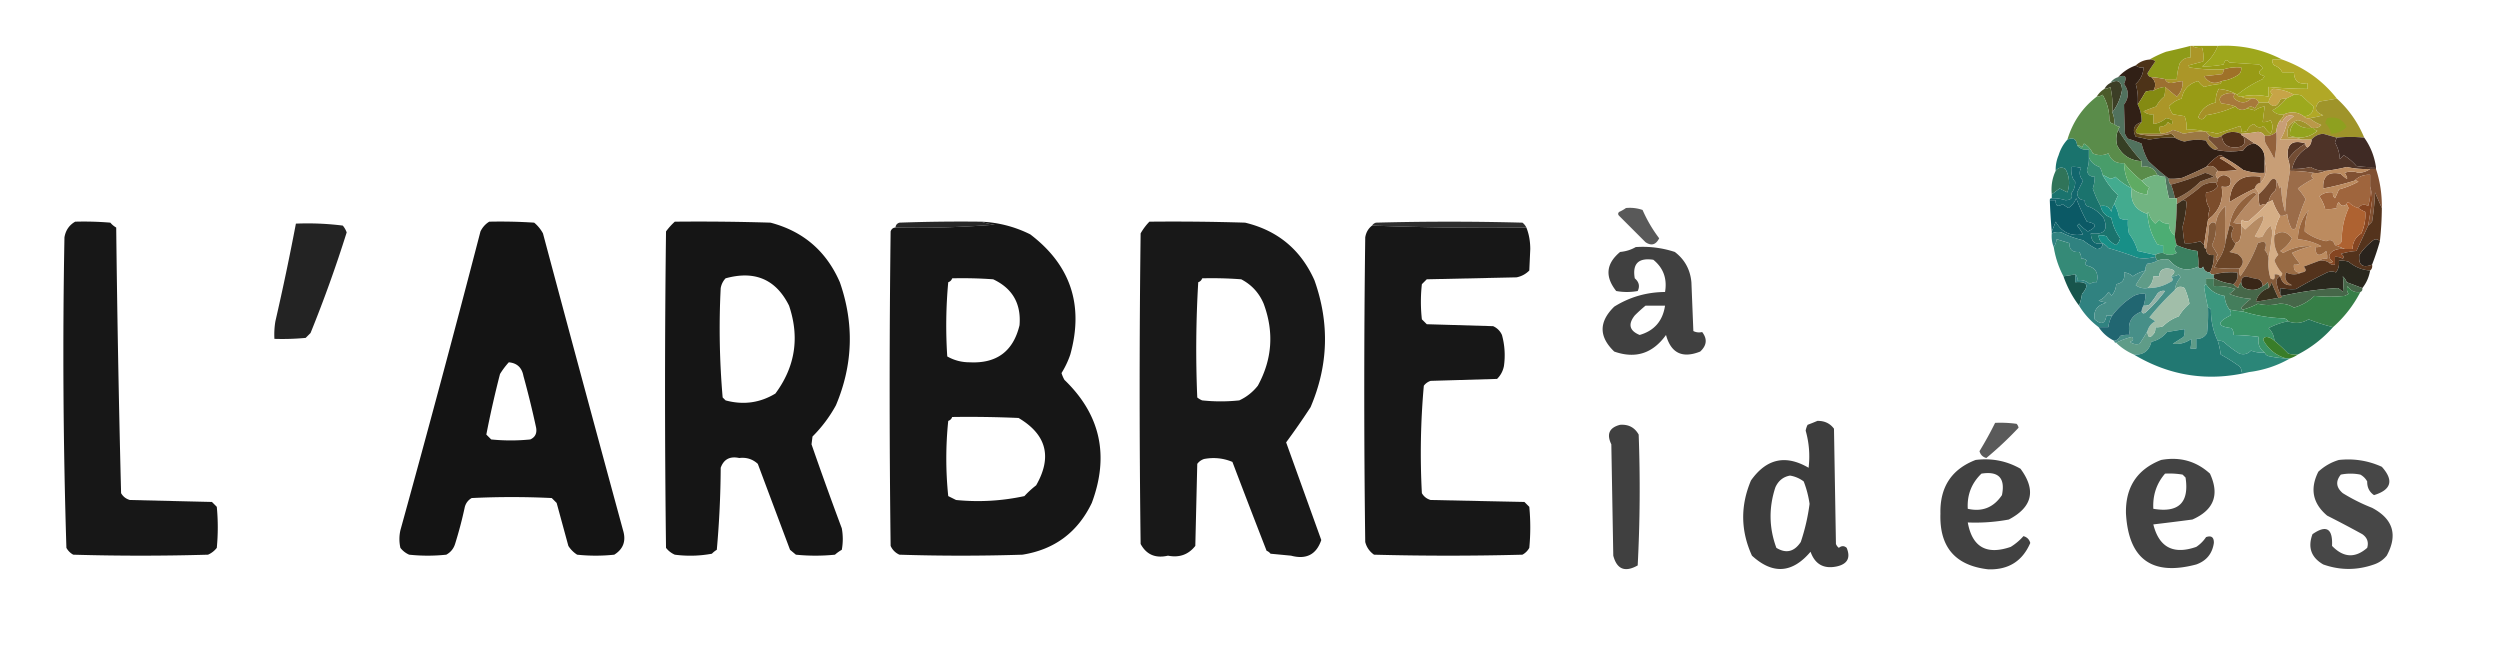 <svg xmlns="http://www.w3.org/2000/svg" shape-rendering="geometricPrecision" text-rendering="geometricPrecision" image-rendering="optimizeQuality" fill-rule="evenodd" clip-rule="evenodd" viewBox="0 0 1280 338"><path fill="#ab9628" d="M1121.5 23.5h1c1.42.951 3.09 1.285 5 1 .67 2.32.83 4.653.5 7-2.47.62-4.97 1.286-7.5 2 .17.333.33.667.5 1a79.52 79.52 0 0017.5 1c.09.996-.25 1.83-1 2.5l-9 1c2.28 3.486 5.28 4.32 9 2.5-.11.617-.44 1.117-1 1.5-2.72.27-5.39.77-8 1.5a9.413 9.413 0 01-3-3c-4.77 1.267-7.6 4.267-8.5 9-2.55.691-4.71 2.024-6.5 4a15.685 15.685 0 002 4c2.01.326 4.01.659 6 1 .87 2.247 1.21 4.58 1 7 3.54-.313 6.88.02 10 1-3.89-.228-7.72.106-11.5 1a37.882 37.882 0 00-5.5-2 13.18 13.18 0 01-6 2c-.91-1.238-1.08-2.572-.5-4 1.58.513 2.91-.154 4-2 1.94 1.662 2.61 1.328 2-1a6.27 6.27 0 00-3-1c-1.84 1.66-4.01 2.66-6.5 3v-5c-1.93.27-3.6-.23-5-1.5 2.16-.912 4.33-1.745 6.5-2.5a14.506 14.506 0 014-5c.49-1.634.66-3.3.5-5 1.98 1.644 3.98 3.31 6 5 2.16-2.147 3.16-4.814 3-8-1.84.223-3.68.557-5.5 1-1.7.113-2.87-.553-3.5-2h6c.18-2.717.68-5.383 1.5-8 1.26-2.107 3.1-3.107 5.5-3v-6z"/><path fill="#8e9b18" d="M1121.5 23.5v6c-2.4-.107-4.24.893-5.5 3a34.231 34.231 0 00-1.5 8h-6a51.76 51.76 0 00-7-1c-1.09-.12-1.75-.787-2-2 1.23-1.986 2.56-3.986 4-6-.82-.886-1.82-1.219-3-1 2.63-1.518 5.47-2.852 8.5-4a400.07 400.07 0 0012.5-3z"/><path fill="#4d3318" d="M1100.5 30.5c1.18-.219 2.18.114 3 1a108.583 108.583 0 00-4 6c.25 1.213.91 1.88 2 2 2.2 2.023 2.53 4.356 1 7a8.435 8.435 0 00-4 .5 72.26 72.26 0 01-4 6.5c.29-3.606-.04-7.106-1-10.5 2.51-2.325 3.84-5.159 4-8.5-1.6.268-2.93-.066-4-1 1.93-1.793 4.26-2.793 7-3z"/><path fill="#9f7128" d="M1137.5 41.5c-3.72 1.82-6.72.986-9-2.5l9-1c.75-.67 1.09-1.504 1-2.5 2.89-.903 5.89-1.236 9-1 .17 1.322-.16 2.489-1 3.5-2.74 1.915-5.74 3.082-9 3.5z"/><path fill="#9ea71c" d="M1135.5 23.5c11.85-.613 22.85 1.72 33 7h-5c-.22 1.175.11 2.175 1 3 1.8.637 3.14 1.803 4 3.5h6c.12 4.613 2.45 6.446 7 5.5v3c-6.69-.027-13.35-.36-20-1v5c-4.83-.999-9.49-.999-14 0-.99.172-1.66-.162-2-1a57.974 57.974 0 0113-8c.21-.586.54-1.086 1-1.5-3.3-.902-3.64-2.236-1-4-.41-.945-1.07-1.612-2-2l-15-1c-1.35-1.814-2.35-1.48-3 1a53.34 53.34 0 01-11 1c3.72-2.859 6.38-6.359 8-10.5z"/><path fill="#3c3e26" d="M1081.5 57.5c.33-4.384-.01-8.717-1-13-.92.627-1.92.96-3 1a6.572 6.572 0 013-3c3.78-2.065 5.78-.898 6 3.5-.77 4.352-2.43 8.185-5 11.5z"/><path fill="#9c7031" d="M1101.5 39.5c2.36.174 4.69.507 7 1 .63 1.447 1.8 2.113 3.5 2 1.82-.443 3.66-.777 5.5-1 .16 3.186-.84 5.853-3 8-2.02-1.69-4.02-3.356-6-5-2.19.204-4.19.87-6 2 1.53-2.644 1.2-4.977-1-7z"/><path fill="#c7a447" d="M1174.5 48.5c-1.33.667-2.67 1.333-4 2a4.937 4.937 0 00-3 .5c-1.57 3.732-3.57 4.232-6 1.5.2-1.544.87-2.878 2-4-1.38-1.363-1.21-2.363.5-3 3.96.235 7.46 1.235 10.5 3z"/><path fill="#4b5b2a" d="M1081.5 57.5c.84 1.88 1.17 3.88 1 6-1.25-.077-2.08-.744-2.5-2 .03-4.7-1.14-9.033-3.5-13-.92.627-1.92.96-3 1 1-1.667 2.33-3 4-4a5.594 5.594 0 003-1 43.052 43.052 0 011 13z"/><path fill="#b1a826" d="M1168.5 30.5c11.32 4.008 20.66 10.675 28 20l-9 1.5c-2.84 3.159-2.17 5.492 2 7a52.594 52.594 0 01-7 1.5c-1.29.237-2.29-.096-3-1 3.16-.03 4.82-1.696 5-5-2.09-1.777-4.09-3.61-6-5.5a8.435 8.435 0 00-4-.5c-3.04-1.765-6.54-2.765-10.5-3-1.71.637-1.88 1.637-.5 3-1.13 1.122-1.8 2.456-2 4h-5c-.68-1.676-2.02-2.343-4-2-1.79.134-3.46-.2-5-1 4.51-.999 9.17-.999 14 0v-5c6.65.64 13.31.973 20 1v-3c-4.55.946-6.88-.887-7-5.5h-6c-.86-1.697-2.2-2.863-4-3.5-.89-.825-1.22-1.825-1-3h5z"/><path fill="#a7793b" d="M1152.5 50.5c1.98-.343 3.32.324 4 2-.66.898-1.32 1.898-2 3-1.49-1.205-2.83-1.205-4 0-2.18 1.294-4.18.961-6-1-2.13-.814-4.46-1.314-7-1.5-1.33-1.333-1.33-2.667 0-4 2.2-1.373 4.53-1.706 7-1-.95.718-1.12 1.55-.5 2.5 3.02 2.534 5.86 2.534 8.5 0z"/><path fill="#9da91d" d="M1174.5 48.5c1.37-.157 2.71.01 4 .5 1.91 1.89 3.91 3.723 6 5.5-.18 3.304-1.84 4.97-5 5-3.1-2.204-6.44-2.537-10-1-2.48.45-4.48-.218-6-2a22.687 22.687 0 007-6c1.33-.667 2.67-1.333 4-2z"/><path fill="#51725e" d="M1110.5 91.5c-.24 1.291.1 2.291 1 3 .95 2.237 1.62 4.57 2 7h-3a99.36 99.36 0 01-2-11c-1.46.067-2.79-.266-4-1-1.53-3.393-4.19-4.726-8-4v-3a109.397 109.397 0 01-12-16c.11-.617.44-1.117 1-1.5-1.24-.232-2.24-.732-3-1.5.17-2.12-.16-4.12-1-6 2.57-3.315 4.23-7.148 5-11.5-.22-4.398-2.22-5.565-6-3.5.94-1.474 2.27-2.474 4-3 3.68-1.491 4.68-.324 3 3.5 2.6 3.49 2.6 6.99 0 10.5.1 4.908.26 9.908.5 15 .37.916.87 1.75 1.5 2.5a88.13 88.13 0 017 2.5c.73 3.202 1.9 6.202 3.5 9 3.4 3.24 6.9 6.24 10.5 9z"/><path fill="#a69026" d="M1145.5 48.5c.34.838 1.01 1.172 2 1 1.54.8 3.21 1.134 5 1-2.64 2.534-5.48 2.534-8.5 0-.62-.95-.45-1.782.5-2.5-2.47-.706-4.8-.373-7 1-1.33 1.333-1.33 2.667 0 4 2.54.186 4.87.686 7 1.5-4.65 2.177-9.65 3.677-15 4.5-1.21 2.326-2.55 2.66-4 1 1.68-4.188 4.68-6.688 9-7.5-.2-2.49.3-4.822 1.5-7 3.57.333 6.74 1.333 9.5 3z"/><path fill="#989b15" d="M1122.5 23.5h13c-1.62 4.141-4.28 7.641-8 10.5a53.34 53.34 0 0011-1c.65-2.48 1.65-2.814 3-1l15 1c.93.388 1.59 1.055 2 2-2.64 1.764-2.3 3.098 1 4-.46.414-.79.914-1 1.5a57.974 57.974 0 00-13 8c-2.76-1.667-5.93-2.667-9.5-3-1.2 2.178-1.7 4.51-1.5 7-4.32.812-7.32 3.312-9 7.5 1.45 1.66 2.79 1.326 4-1 5.35-.823 10.35-2.323 15-4.5 1.82 1.961 3.82 2.294 6 1 1.32.321 2.65.654 4 1 1.56-1.047 3.22-1.714 5-2-.33 2.667-.67 5.333-1 8 1.43.08 2.76-.254 4-1 1.33 2.333 1.33 4.667 0 7a14.856 14.856 0 01-3.5-4c-1.83 1.162-3.49.828-5-1-1.71.576-2.88 1.743-3.5 3.5-.95.483-1.95.65-3 .5a4.949 4.949 0 00-.5-3c-3.92 1.34-7.92 2.674-12 4a13.002 13.002 0 00-5.5-1c-3.12-.98-6.46-1.313-10-1 .21-2.42-.13-4.753-1-7a663.9 663.9 0 00-6-1 15.685 15.685 0 01-2-4c1.79-1.976 3.95-3.309 6.5-4 .9-4.733 3.73-7.733 8.5-9a9.413 9.413 0 003 3 46.74 46.74 0 018-1.5c.56-.383.89-.883 1-1.5 3.26-.418 6.26-1.585 9-3.5.84-1.011 1.17-2.178 1-3.5-3.11-.236-6.11.097-9 1a79.52 79.52 0 01-17.5-1c-.17-.333-.33-.667-.5-1 2.53-.714 5.03-1.38 7.5-2 .33-2.347.17-4.68-.5-7-1.91.285-3.58-.049-5-1z"/><path fill="#a09625" d="M1170.5 50.5a22.687 22.687 0 01-7 6c1.52 1.782 3.52 2.45 6 2-.43 1.21-1.1 2.21-2 3-1.24 1.714-1.91 3.714-2 6-1.61 1.575-3.61 2.241-6 2-.65-1.225-1.82-1.892-3.5-2-2.82.53-5.65.864-8.5 1-3.6-1.53-6.94-1.197-10 1-2 1.333-4 1.333-6 0-.67-.667-1.33-1.333-2-2 1.9-.067 3.73.266 5.5 1 4.08-1.326 8.08-2.66 12-4 .48.948.65 1.948.5 3 1.05.15 2.05-.017 3-.5.62-1.757 1.79-2.924 3.5-3.5 1.51 1.828 3.17 2.162 5 1a14.856 14.856 0 003.5 4c1.33-2.333 1.33-4.667 0-7a6.853 6.853 0 01-4 1c.33-2.667.67-5.333 1-8-1.78.286-3.44.953-5 2-1.35-.346-2.68-.679-4-1 1.17-1.205 2.51-1.205 4 0a45.059 45.059 0 012-3h5c2.43 2.732 4.43 2.232 6-1.5.95-.483 1.95-.65 3-.5z"/><path fill="#ba9849" d="M1179.5 59.5c.71.904 1.71 1.237 3 1 1.74 1.457 3.74 2.624 6 3.5-1.06 1.188-2.4 1.688-4 1.5h-1c-1.75-2.05-4.08-3.384-7-4-4.42 1.312-6.09 4.312-5 9 2.56-.302 4.89.032 7 1h-11c1.63-2.67 2.8-5.67 3.5-9a23.4 23.4 0 013.5-3c-2.74-1-4.74 0-6 3-.61-.124-.94-.457-1-1 .9-.79 1.57-1.79 2-3 3.56-1.537 6.9-1.204 10 1z"/><path fill="#848a12" d="M1108.5 44.5c.16 1.7-.01 3.366-.5 5a14.506 14.506 0 00-4 5c-2.17.755-4.34 1.588-6.5 2.5 1.4 1.27 3.07 1.77 5 1.5v5c2.49-.34 4.66-1.34 6.5-3a6.27 6.27 0 013 1c.61 2.328-.06 2.662-2 1-1.09 1.846-2.42 2.513-4 2-.58 1.428-.41 2.762.5 4h-12c-.6-.235-.93-.735-1-1.5a20.604 20.604 0 013-4.5c.09-3.239-.58-6.239-2-9a72.26 72.26 0 004-6.5 8.435 8.435 0 014-.5c1.81-1.13 3.81-1.796 6-2z"/><path fill="#9f942a" d="M1196.5 50.5c6.13 5.57 10.79 12.237 14 20-4.76-.524-9.43-.524-14 0a650.56 650.56 0 01-7-2c-2.48.167-4.48 1.167-6 3h-5c-2.11-.968-4.44-1.302-7-1-1.09-4.688.58-7.688 5-9 2.92.616 5.25 1.95 7 4-3.41.427-6.25-.573-8.5-3-1.9 1.941-2.74 4.274-2.5 7 5.27 1.763 9.94.93 14-2.5-.92-.278-1.58-.778-2-1.5 1.6.188 2.94-.312 4-1.5-2.26-.876-4.26-2.043-6-3.5 2.35-.338 4.69-.838 7-1.5-4.17-1.508-4.84-3.841-2-7l9-1.5z"/><path fill="#8ea01f" d="M1191.5 60.5c4.61-1.057 7.94.443 10 4.5-2.15 2.22-4.81 3.387-8 3.5-.39-2.185-1.39-4.018-3-5.5.24-.902.58-1.735 1-2.5z"/><path fill="#93a31d" d="M1183.5 65.5h1c.42.722 1.08 1.222 2 1.5-4.06 3.43-8.73 4.263-14 2.5-.24-2.726.6-5.059 2.5-7 2.25 2.427 5.09 3.427 8.5 3z"/><path fill="#604717" d="M1096.5 62.5a20.604 20.604 0 00-3 4.5c.07.765.4 1.265 1 1.5 5.54 1.308 11.2 1.308 17 0 1.02.356 1.69 1.022 2 2-4.38-.208-8.71.126-13 1-2.32-.564-4.65-1.064-7-1.5-1.89-3.758-.89-6.258 3-7.5z"/><path fill="#9b7843" d="M1129.5 67.5c.67.667 1.33 1.333 2 2-1.03.397-1.19 1.063-.5 2l4.5 4.5c-.59.464-1.26.631-2 .5-1.84-1.008-3.17-2.508-4-4.5-3.7-.681-7.37-.515-11 .5-1.8-.402-3.47-1.07-5-2-.31-.978-.98-1.644-2-2-5.8 1.308-11.46 1.308-17 0h12a13.18 13.18 0 006-2c1.88.524 3.72 1.19 5.5 2a39.622 39.622 0 0111.5-1z"/><path fill="#51301a" d="M1147.5 68.5c0 .667.33 1 1 1 1.71 3.903.38 5.903-4 6-4.2.13-6.53-1.87-7-6 3.06-2.197 6.4-2.53 10-1z"/><path fill="#3f2a24" d="M1210.5 70.5c3.14 4.376 5.14 9.376 6 15-3.35.165-6.68-.002-10-.5a25.498 25.498 0 00-6.5-5.5c-.67.667-1.33 1.333-2 2-.15-3.089-.98-5.922-2.5-8.5.24-.902.58-1.735 1-2.5 4.57-.524 9.24-.524 14 0z" opacity=".999"/><path fill="#312016" d="M1093.5 33.5c1.07.934 2.4 1.268 4 1-.16 3.341-1.49 6.175-4 8.5.96 3.394 1.29 6.894 1 10.5 1.42 2.761 2.09 5.761 2 9-3.89 1.242-4.89 3.742-3 7.5 2.35.436 4.68.936 7 1.5a52.377 52.377 0 0113-1c1.53.93 3.2 1.598 5 2a24.126 24.126 0 0111-.5c.83 1.992 2.16 3.492 4 4.5 4.82 1.15 9.82 1.316 15 .5 1.42-2.264 3.42-3.431 6-3.5 3.72 1.753 5.39 4.753 5 9v6c-3.77.237-7.44-.263-11-1.5a80.045 80.045 0 00-10-6.5c-.75-1.073-1.75-1.24-3-.5a33.067 33.067 0 00-6 5.5 258.648 258.648 0 01-12 5.5 24.93 24.93 0 01-7 .5c-3.6-2.76-7.1-5.76-10.5-9a32.647 32.647 0 01-3.5-9 88.13 88.13 0 00-7-2.5 9.25 9.25 0 01-1.5-2.5c-.24-5.092-.4-10.092-.5-15 2.6-3.51 2.6-7.01 0-10.5 1.68-3.824.68-4.991-3-3.5 2.48-2.741 5.48-4.741 9-6z"/><path fill="#533424" d="M1180.5 73.5c-3.69 2.033-6.69 4.7-9 8-1.1-7.593 1.9-10.26 9-8z"/><path fill="#744e34" d="M1131.5 69.5c2 1.333 4 1.333 6 0 .47 4.13 2.8 6.13 7 6 4.38-.097 5.71-2.097 4-6l6 4c-2.58.069-4.58 1.236-6 3.5-5.18.816-10.18.65-15-.5.74.131 1.41-.036 2-.5l-4.5-4.5c-.69-.937-.53-1.603.5-2z"/><path fill="#363f24" d="M1084.5 66.5a109.397 109.397 0 0012 16c-5.72-.274-9.88-2.94-12.5-8-.72-2.76-.56-5.427.5-8z"/><path fill="#4e3327" d="M1196.5 70.5c-.42.765-.76 1.598-1 2.5 1.52 2.578 2.35 5.411 2.5 8.5.67-.667 1.33-1.333 2-2a25.498 25.498 0 016.5 5.5c3.32.498 6.65.665 10 .5v1h-3c-4.05.195-8.05-.138-12-1-3.63.926-7.3 1.593-11 2-2.73.027-5.23-.64-7.5-2a35.94 35.94 0 01-9.5 1c1.12-4.787 3.79-8.453 8-11 1.31-.967 1.97-2.3 2-4 1.52-1.833 3.52-2.833 6-3 2.34.682 4.67 1.349 7 2z"/><path fill="#5f351b" d="M1138.5 80.5a2.423 2.423 0 00-2 .5 64.955 64.955 0 019 6c-3.32.498-6.65.665-10 .5-1.54-2.454-3.54-3.12-6-2a33.067 33.067 0 016-5.5c1.25-.74 2.25-.573 3 .5z"/><path fill="#734d34" d="M1180.5 73.5c-.17.992.16 1.658 1 2-4.21 2.547-6.88 6.213-8 11 3.21.09 6.38-.244 9.5-1 2.27 1.36 4.77 2.027 7.5 2-1.76.961-3.76 1.295-6 1a73.322 73.322 0 00-12-1 19.31 19.31 0 00-1-6c2.31-3.3 5.31-5.967 9-8z"/><path fill="#489d6a" d="M1087.5 83.5c.16 4.792 1.49 9.126 4 13a40.733 40.733 0 01-8.5-6c-.72.558-1.56.892-2.5 1a90.217 90.217 0 00-4-2 10.166 10.166 0 00-1.5-4c-2.67-.89-4.5-2.557-5.5-5v-4c-2.51.447-4.51-.22-6-2 1-.086 1.83.248 2.5 1 .33-.667.67-1.333 1-2 2.03 1.193 3.53 2.86 4.5 5 2.67 1.238 5.33 1.238 8 0 1.42 3.7 4.09 5.366 8 5z"/><path fill="#5a8c4a" d="M1082.5 63.5c.76.768 1.76 1.268 3 1.5-.56.383-.89.883-1 1.5-1.06 2.573-1.22 5.24-.5 8 2.62 5.06 6.78 7.726 12.5 8v3c3.81-.726 6.47.607 8 4-2.93.507-5.6 1.507-8 3a57.491 57.491 0 01-9-9c-3.91.366-6.58-1.3-8-5-2.67 1.238-5.33 1.238-8 0-.97-2.14-2.47-3.807-4.5-5-.33.667-.67 1.333-1 2-.67-.752-1.5-1.086-2.5-1-.37-3.35-2.04-4.35-5-3 2.68-8.997 7.68-16.33 15-22a5.594 5.594 0 003-1c2.36 3.967 3.53 8.3 3.5 13 .42 1.256 1.25 1.923 2.5 2z"/><path fill="#c89e76" d="M1178.5 71.5h5c-.03 1.7-.69 3.033-2 4-.84-.342-1.17-1.008-1-2-7.1-2.26-10.1.407-9 8a19.31 19.31 0 011 6 149.092 149.092 0 00-2.5 21c-1.27-4.149-1.94-8.482-2-13-.33.333-.67.667-1 1-.21-1.558-.71-2.891-1.5-4-.89-1.276-1.89-1.276-3 0a42.43 42.43 0 01-6 7c-.28-1.278-.95-2.278-2-3 .31-1.644 1.31-2.644 3-3 2.9-3.29 3.56-6.956 2-11 .39-4.247-1.28-7.247-5-9l-6-4c-.67 0-1-.333-1-1 2.85-.136 5.68-.47 8.5-1 1.68.108 2.85.775 3.5 2a8.393 8.393 0 00.5 4 80.41 80.41 0 014.5 8 49.87 49.87 0 001-14c.09-2.286.76-4.286 2-6 .06.543.39.876 1 1 1.26-3 3.26-4 6-3a23.4 23.4 0 00-3.5 3c-.7 3.33-1.87 6.33-3.5 9h11z"/><path fill="#93613b" d="M1165.5 67.5a49.87 49.87 0 01-1 14 80.41 80.41 0 00-4.5-8 8.393 8.393 0 01-.5-4c2.39.241 4.39-.425 6-2z"/><path fill="#805032" d="M1213.5 86.5h3c2.1 6.368 3.1 13.035 3 20a597.362 597.362 0 01-3.5-8c-.17 5.033-.67 10.033-1.5 15-.68.743-1.35 1.409-2 2 .76-4.293 1.42-8.626 2-13 0-2.525-.34-4.859-1-7v-6c-3.22-.154-5.88.846-8 3a140.552 140.552 0 01-16 4c-.35-6.385 2.65-8.885 9-7.5 3.51 3.41 4.18 3.244 2-.5 2.26-.87 4.59-.87 7 0 2.3-.1 4.3-.766 6-2z"/><path fill="#8e6a4a" d="M1135.5 87.5c-1.33 1.333-1.33 2.667 0 4 .17.992-.16 1.658-1 2-2.49-.202-4.82.298-7 1.5a97.809 97.809 0 01-10 7.5l-3 2v-3c4.5-2.086 8.5-4.92 12-8.5 2.3-.895 4.64-1.728 7-2.5a12.875 12.875 0 00-4.5-2 123.023 123.023 0 01-17.5 6c-.9-.709-1.24-1.709-1-3a24.93 24.93 0 007-.5c4.07-1.742 8.07-3.575 12-5.5 2.46-1.12 4.46-.454 6 2z"/><path fill="#704426" d="M1157.5 93.5c-1.69.356-2.69 1.356-3 3a119.724 119.724 0 00-13 7c.53-10.197 5.87-14.53 16-13v3z"/><path fill="#307459" d="M1050.5 99.5c-.42-4.317.25-8.317 2-12 1.44-1.819 3.1-2.152 5-1 2.09 3.842 2.43 7.842 1 12-1.33-.667-2.67-1.333-4-2a554.034 554.034 0 01-4 3z"/><path fill="#338c74" d="M1069.5 80.5c1 2.443 2.83 4.11 5.5 5a10.166 10.166 0 011.5 4 40.881 40.881 0 008 10.5c-.77 1.47-1.43 2.97-2 4.5-.79 1.109-1.29 2.442-1.5 4-.93-2.535-2.76-3.535-5.5-3a55.93 55.93 0 01-4-9 18.91 18.91 0 001-6c-2.35.042-3.68-1.125-4-3.5a15.842 15.842 0 001-6.5z"/><path fill="#5fab63" d="M1087.5 83.5a57.491 57.491 0 009 9 20.568 20.568 0 004 3.5c-.84 1.011-1.17 2.178-1 3.5-3.05-.072-5.72-1.072-8-3-2.51-3.874-3.84-8.208-4-13z"/><path fill="#4c301b" d="M1114.5 101.5h-1a29.516 29.516 0 00-2-7 123.023 123.023 0 0017.5-6c1.63.378 3.13 1.044 4.5 2-2.36.772-4.7 1.605-7 2.5-3.5 3.58-7.5 6.414-12 8.5z"/><path fill="#754b2f" d="M1165.5 92.5c.16 1.7-.01 3.366-.5 5-1.95 1.563-3.11 3.563-3.5 6-.67 0-1 .333-1 1-1.32-.17-2.49.163-3.5 1-.5-1.973-.66-3.973-.5-6a42.43 42.43 0 006-7c1.11-1.276 2.11-1.276 3 0z"/><path fill="#1a736d" d="M1063.5 74.5c1.49 1.78 3.49 2.447 6 2v4c.12 2.234-.21 4.401-1 6.5.32 2.375 1.65 3.542 4 3.5a18.91 18.91 0 01-1 6 55.93 55.93 0 004 9c.69 3.051 2.52 5.051 5.5 6 .76 3.873 2.26 7.373 4.5 10.5a6.218 6.218 0 01-2 3.5c-2.14-.973-3.81-2.473-5-4.5a8.43 8.43 0 00-4-.5c.03 1.699.69 3.033 2 4-3.77.974-5.77-.693-6-5 6.94.835 9.11-1.832 6.5-8-2.43-3.046-5.26-5.046-8.5-6-.89-.825-1.22-1.825-1-3-2.62.023-3.95-1.311-4-4l3-6c-1.81-2.057-2.15-4.224-1-6.5-1.63-.493-3.3-.66-5-.5-.2 3.473.47 5.973 2 7.5.06 2.26-.61 4.26-2 6 .91 2.29-.09 3.456-3 3.5a21.344 21.344 0 00-7-1v-2c1.31-.976 2.65-1.976 4-3 1.33.667 2.67 1.333 4 2 1.43-4.158 1.09-8.158-1-12-1.9-1.152-3.56-.819-5 1a18.96 18.96 0 011.5-8c.92-3.057 2.42-5.724 4.5-8 2.96-1.35 4.63-.35 5 3z"/><path fill="#9f653d" d="M1213.5 95.5a25.82 25.82 0 01-1 10c-1.97-1.184-3.63-.851-5 1-1.93-.506-3.6-1.506-5-3-.61.124-.94.457-1 1-1.64 1.414-2.97 1.08-4-1-.89.825-1.22 1.825-1 3-2.01.514-4.01.68-6 .5a20.992 20.992 0 00-3-6.5c2.01-1.671 4.34-2.338 7-2-.22 1.175.11 2.175 1 3 .74-1.491 1.41-2.99 2-4.5a45.391 45.391 0 0010-4 2.423 2.423 0 00-2-.5c2.12-2.154 4.78-3.154 8-3v6z"/><path fill="#5f381d" d="M1134.5 93.5c.3.65.64 1.317 1 2-1.57 1.915-3.57 2.915-6 3-.34 3.12.32 5.953 2 8.5a12.992 12.992 0 00-1 5.5c-.73 4.297-1.4 8.63-2 13a30.892 30.892 0 01-2-2 19.362 19.362 0 01-8 1 80.031 80.031 0 01-1-8.5c1.18-4.228 1.85-8.395 2-12.5-.46-.798-1.12-1.131-2-1a97.809 97.809 0 0010-7.5c2.18-1.202 4.51-1.702 7-1.5z"/><path fill="#7c4d2c" d="M1130.5 112.5c-.07-1.901.27-3.734 1-5.5-1.68-2.547-2.34-5.38-2-8.5 2.43-.085 4.43-1.085 6-3-.36-.683-.7-1.35-1-2 .84-.342 1.17-1.008 1-2 1.95-2.452 4.12-2.452 6.5 0 .64 3.43-.86 4.763-4.5 4 1.06 6.975-1.27 12.642-7 17z"/><path fill="#b78a64" d="M1138.5 80.5a80.045 80.045 0 0110 6.5 27.884 27.884 0 0011 1.5v-6c1.56 4.044.9 7.71-2 11v-3c-10.13-1.53-15.47 2.803-16 13 4.13-2.568 8.46-4.901 13-7 1.05.722 1.72 1.722 2 3-.16 2.027 0 4.027.5 6 1.01-.837 2.18-1.17 3.5-1-2.79 2.95-5.79 5.783-9 8.5-1.28.684-2.45.517-3.5-.5-.46.594-.63 1.261-.5 2a8.43 8.43 0 01-4-.5 83.843 83.843 0 0112-14.5l-1.5-1c-7.08 3.575-11.25 9.242-12.5 17-.67 2.667-1.33 5.333-2 8-.38-5.904-.38-11.904 0-18-2.98 2.354-4.65 5.354-5 9-1.29-1.145-2.46-.811-3.5 1a87.637 87.637 0 01-1.5 12c-.84-.342-1.17-1.008-1-2 .6-4.37 1.27-8.703 2-13 5.73-4.358 8.06-10.025 7-17 3.64.763 5.14-.57 4.5-4-2.38-2.452-4.55-2.452-6.5 0-1.33-1.333-1.33-2.667 0-4 3.35.165 6.68-.002 10-.5a64.955 64.955 0 00-9-6 2.423 2.423 0 012-.5z"/><path fill="#92623d" d="M1147.5 114.5v1a16.91 16.91 0 01-1 8c-.68.363-1.35.696-2 1-2.3-2.133-2.63-4.633-1-7.5-.34-1.03-1-1.53-2-1.5 1.25-7.758 5.42-13.425 12.5-17l1.5 1a83.843 83.843 0 00-12 14.5 8.43 8.43 0 004 .5z"/><path fill="#bc8b5f" d="M1213.5 86.5c-1.7 1.234-3.7 1.9-6 2-2.41-.87-4.74-.87-7 0 2.18 3.744 1.51 3.91-2 .5-6.35-1.385-9.35 1.115-9 7.5a140.552 140.552 0 0016-4c.74-.131 1.41.036 2 .5a45.391 45.391 0 01-10 4 55.932 55.932 0 01-2 4.5c-.89-.825-1.22-1.825-1-3-2.66-.338-4.99.329-7 2a20.992 20.992 0 013 6.5c1.99.18 3.99.014 6-.5-.22-1.175.11-2.175 1-3 1.03 2.08 2.36 2.414 4 1 .3.65.64 1.317 1 2-2.45 5.371-3.61 11.037-3.5 17-.71 1.473-1.88 2.14-3.5 2-.8-2.485-2.3-3.151-4.5-2-4.13-.833-7.8-2.5-11-5 .08-3.865.75-7.532 2-11-3.52 4.372-5.35 9.372-5.5 15a30.85 30.85 0 0112 3.5c-.95.483-1.95.649-3 .5.05 4.484 1.88 5.15 5.5 2 .49 1.293.66 2.627.5 4-1.6-.268-2.93.066-4 1-2.65.99-5.32 1.99-8 3 1.59 1.725 1.26 2.725-1 3-3 .333-4.33-1-4-4a4.939 4.939 0 003-.5 50.39 50.39 0 01-4-5.5 53.88 53.88 0 0110-3.5c-5.13-.239-9.97.928-14.5 3.5l-1.5-1a17.156 17.156 0 006-6.5c-2.69-3.602-5.69-4.102-9-1.5.25-3.611 1.25-6.944 3-10 1.32.17 2.49-.163 3.5-1 .29 2.452.96 4.785 2 7 .89 1.211 1.73 1.211 2.5 0a86.327 86.327 0 015-14.5 31.948 31.948 0 00-4-5.5 47.84 47.84 0 018-5c-1.29-1.027-1.29-2.027 0-3 2.24.295 4.24-.039 6-1 3.7-.407 7.37-1.074 11-2 3.95.862 7.95 1.195 12 1z"/><path fill="#030303" d="M832.5 106.5c2.948-.277 5.781.056 8.5 1a71.167 71.167 0 008.5 14.5c-1.674 3.351-4.008 4.017-7 2L829 110.5c-.667-.667-.667-1.333 0-2a19.602 19.602 0 003.5-2z" opacity=".655"/><path fill="#854521" d="M1213.5 95.5c.66 2.141 1 4.475 1 7-.58 4.374-1.24 8.707-2 13-2.02 4.35-4.02 8.684-6 13-2.72.178-5.38.678-8 1.5 1.46.811 1.79 1.645 1 2.5a6.853 6.853 0 00-4-1v4c-1.29.237-2.29-.096-3-1 .74.131 1.41-.036 2-.5-2.56-1.851-2.56-3.684 0-5.5 1.9-.966 3.9-1.299 6-1h4c.03-3.451 1.53-6.118 4.5-8 1.62-3.539 2.28-7.206 2-11-1.3-.585-2.47-1.251-3.5-2 1.37-1.851 3.03-2.184 5-1a25.82 25.82 0 001-10z"/><path fill="#9b6c49" d="M1172.5 87.5c4.03.004 8.03.338 12 1-1.29.973-1.29 1.973 0 3a47.84 47.84 0 00-8 5 31.948 31.948 0 014 5.5 86.327 86.327 0 00-5 14.5c-.77 1.211-1.61 1.211-2.5 0a22.617 22.617 0 01-2-7c-1.01.837-2.18 1.17-3.5 1a28.069 28.069 0 01-4-8c-.68.363-1.35.696-2 1 .39-2.437 1.55-4.437 3.5-6 .49-1.634.66-3.3.5-5 .79 1.109 1.29 2.442 1.5 4 .33-.333.67-.667 1-1 .06 4.518.73 8.851 2 13 .34-7.077 1.17-14.076 2.5-21z"/><path fill="#43ab8f" d="M1076.5 89.5c1.3.608 2.63 1.275 4 2a4.928 4.928 0 002.5-1 40.733 40.733 0 008.5 6c-.99 6.658 1.67 10.991 8 13 .38 5.627 2.04 10.793 5 15.5.95.483 1.95.649 3 .5v4c-1.46-.067-2.79.266-4 1l-9-2c-.94-3.214-2.44-6.214-4.5-9-.5-2.31-.66-4.643-.5-7-1.64.214-3.14-.12-4.5-1-.38-2.53-1.21-4.863-2.5-7 .57-1.53 1.23-3.03 2-4.5a40.881 40.881 0 01-8-10.5z"/><path fill="#0b5965" d="M1050.5 118.5c-.48-5.322-.81-10.655-1-16h3c-.08 2.987 1.09 3.653 3.5 2l3 2c1.86-1.163 3.19-2.83 4-5a99.119 99.119 0 005.5 12c5.14.982 5.31 2.649.5 5a18.082 18.082 0 01-4.5-4c-.33.333-.67.667-1 1a33.095 33.095 0 013 4.5c-6.23 1.115-10.89-1.052-14-6.5-.67 1.791-1.34 3.458-2 5z"/><path fill="#71b481" d="M1104.5 89.5c1.21.734 2.54 1.067 4 1a99.36 99.36 0 002 11h4v3c-.07 5.354-.4 10.687-1 16-2.04-1.423-3.04-3.423-3-6-1.98.117-3.65-.55-5-2-.67.667-1.33 1.333-2 2-1.8-1.631-2.96-3.631-3.5-6-.4.228-.57.562-.5 1-6.33-2.009-8.99-6.342-8-13 2.28 1.928 4.95 2.928 8 3-.17-1.322.16-2.489 1-3.5a20.568 20.568 0 01-4-3.5c2.4-1.493 5.07-2.493 8-3z"/><path fill="#d5ae86" d="M1167.5 110.5c-1.75 3.056-2.75 6.389-3 10-.47 3.631.2 6.965 2 10a7.352 7.352 0 00-2 3 22.026 22.026 0 004 6.5c-.07.765-.4 1.265-1 1.5-.71-.904-1.71-1.237-3-1 .38 2.442-.29 3.109-2 2a25.821 25.821 0 01-1-10c.84-4.496 1.51-9.163 2-14-.33-1-.67-2-1-3-1.69 1.529-3.02 3.363-4 5.5-1.33.667-2.67.667-4 0 7.32-12.502 5.66-13.669-5-3.5a30.892 30.892 0 00-2-2v-1c-.13-.739.04-1.406.5-2 1.05 1.017 2.22 1.184 3.5.5 3.21-2.717 6.21-5.55 9-8.5 0-.667.33-1 1-1 .65-.304 1.32-.637 2-1a28.069 28.069 0 004 8z"/><path fill="#191919" d="M502.5 113.5c2.131.814 4.464 1.314 7 1.5a495.817 495.817 0 01-51 1.5c.077-1.25.744-2.083 2-2.5 13.996-.5 27.996-.667 42-.5z" opacity=".935"/><path fill="#161616" d="M781.5 116.5a1549.81 1549.81 0 01-79-1c.418-.722 1.084-1.222 2-1.5 25-.667 50-.667 75 0 .881.708 1.547 1.542 2 2.5z" opacity=".892"/><path fill="#12666d" d="M1076.5 124.5c.02 1.984-.98 2.984-3 3a45.27 45.27 0 01-7-4.5c-3.86-.867-7.52-2.2-11-4-1.7-.384-3.36-.218-5 .5v-1c.66-1.542 1.33-3.209 2-5 3.11 5.448 7.77 7.615 14 6.5a33.095 33.095 0 00-3-4.5c.33-.333.67-.667 1-1a18.082 18.082 0 004.5 4c4.81-2.351 4.64-4.018-.5-5a99.119 99.119 0 01-5.5-12c-.81 2.17-2.14 3.837-4 5l-3-2c-2.41 1.653-3.58.987-3.5-2h-3c0-.667.33-1 1-1 2.38-.057 4.72.277 7 1 2.91-.044 3.91-1.21 3-3.5 1.39-1.74 2.06-3.74 2-6-1.53-1.527-2.2-4.027-2-7.5 1.7-.16 3.37.007 5 .5-1.15 2.276-.81 4.443 1 6.5l-3 6c.05 2.689 1.38 4.023 4 4-.22 1.175.11 2.175 1 3 3.24.954 6.07 2.954 8.5 6 2.61 6.168.44 8.835-6.5 8 .23 4.307 2.23 5.974 6 5z"/><path fill="#010101" d="M151.5 114.5c8.028-.331 16.028.002 24 1a11.068 11.068 0 012 3.5 671.756 671.756 0 01-18.5 51.5l-2.5 2.5c-5.323.499-10.656.666-16 .5a40.914 40.914 0 01.5-9 1319.735 1319.735 0 0010.5-50z" opacity=".86"/><path d="M250.5 113.5c7.674-.166 15.341 0 23 .5a18.778 18.778 0 014.5 5.5 32115.78 32115.78 0 0041 152c1.655 5.437.155 9.603-4.5 12.5a90.455 90.455 0 01-19 0 14.51 14.51 0 01-4.5-4.5l-6-22-2.5-2.5a420.29 420.29 0 00-41 0c-1.759 1.008-2.926 2.508-3.5 4.5a211.866 211.866 0 01-5 19c-.774 2.439-2.274 4.273-4.5 5.5a90.455 90.455 0 01-19 0 11.532 11.532 0 01-4.5-3.5c-.667-3-.667-6 0-9a10053.864 10053.864 0 0041-153c1.059-2.159 2.559-3.826 4.5-5zm10 72c4.215.379 6.715 2.712 7.5 7a478.266 478.266 0 016.5 26.5c.49 2.872-.51 4.872-3 6a100.2 100.2 0 01-20 0l-2.5-2.5a527.228 527.228 0 017-31 40.775 40.775 0 014.5-6z" opacity=".919"/><path d="M345.5 113.5c16.337-.167 32.67 0 49 .5 16.742 4.406 28.575 14.572 35.5 30.5 7.418 21.25 6.751 42.25-2 63a69.46 69.46 0 01-12 16l-.5 4a1907.943 1907.943 0 0015.5 43 30.485 30.485 0 010 11 20.499 20.499 0 00-3.5 2.5 100.2 100.2 0 01-20 0l-3-2.5a28981.932 28981.932 0 01-16.5-44c-2.653-2.441-5.82-3.441-9.5-3-4.777-1.032-7.944.635-9.5 5a493.437 493.437 0 01-2 42 11.38 11.38 0 00-2.5 2 60.713 60.713 0 01-19 .5 11.532 11.532 0 01-4.5-3.5c-.667-54-.667-108 0-162a32.864 32.864 0 014.5-5zm26 29c14.978-4.129 25.811.538 32.5 14 5.485 16.274 3.152 31.274-7 45-7.928 4.792-16.428 5.958-25.5 3.5l-1.5-1.5a408.392 408.392 0 01-1-56c.366-1.952 1.199-3.618 2.5-5z" opacity=".917"/><path d="M588.5 113.5c16.337-.167 32.67 0 49 .5 16.676 4.01 28.51 13.843 35.5 29.5 7.814 21.936 7.148 43.603-2 65a379.739 379.739 0 01-12.5 18 193890.28 193890.28 0 0018 50c-2.524 7.43-7.691 10.097-15.5 8l-10.5-1a4.457 4.457 0 00-2-1.5 5261.64 5261.64 0 01-17.5-45.5c-4.64-1.938-9.473-2.438-14.5-1.5a6.978 6.978 0 00-3.5 2.5l-1 42c-3.529 4.479-8.196 6.146-14 5-6.38 1.475-11.047-.525-14-6-.667-53-.667-106 0-159 1.277-2.247 2.777-4.247 4.5-6zm27 29c6.675-.166 13.342 0 20 .5 5.309 2.767 9.142 6.933 11.5 12.5 5.385 14.509 4.385 28.509-3 42-2.614 3.29-5.781 5.79-9.5 7.5a90.455 90.455 0 01-19 0 9.454 9.454 0 01-2.5-1.5 580.852 580.852 0 01.5-59c1.022-.355 1.689-1.022 2-2z" opacity=".903"/><path d="M702.5 115.5a1549.81 1549.81 0 0079 1c1.322 3.268 1.989 6.935 2 11l-.5 11c-1.805 1.82-3.972 2.986-6.5 3.5l-46 1-2.5 2.5c-.667 6-.667 12 0 18l2.5 2.5 34 1c2.07.948 3.57 2.448 4.5 4.5a39.081 39.081 0 011 16c-.516 2.534-1.683 4.7-3.5 6.5l-34 1a6.978 6.978 0 00-3.5 2.5 386.086 386.086 0 00-1 55c1.008 1.759 2.508 2.926 4.5 3.5l48 1 2.5 2.5c.667 7 .667 14 0 21-.833 1.5-2 2.667-3.5 3.5-25.333.667-50.667.667-76 0-2.31-1.637-3.81-3.804-4.5-6.5-.667-52-.667-104 0-156 .424-2.525 1.59-4.525 3.5-6z" opacity=".908"/><path d="M38.5 113.5c6.01-.166 12.01.001 18 .5a10.756 10.756 0 003 2.5 9656.106 9656.106 0 002.5 136c1.008 1.759 2.508 2.926 4.5 3.5l42 1 2.5 2.5c.667 7 .667 14 0 21a11.532 11.532 0 01-4.5 3.5c-23 .667-46 .667-69 0-1.5-.833-2.667-2-3.5-3.5a3191.485 3191.485 0 01-1-159c.625-3.609 2.458-6.276 5.5-8z" opacity=".909"/><path d="M502.5 113.5c8.823.419 17.156 2.586 25 6.5 20.668 15.719 27.502 36.219 20.5 61.5a45.746 45.746 0 01-4.5 9.5 16.2 16.2 0 001.5 3.5c18.404 17.729 23.07 38.729 14 63-7.207 15.021-19.04 23.854-35.5 26.5-21 .667-42 .667-63 0-2.07-.948-3.57-2.448-4.5-4.5a6477.262 6477.262 0 010-161c.417-1.256 1.25-1.923 2.5-2a495.817 495.817 0 0051-1.5c-2.536-.186-4.869-.686-7-1.5zm-15 29c7.008-.166 14.008 0 21 .5 9.896 4.65 14.396 12.483 13.5 23.5-3.199 13.357-11.699 19.691-25.5 19-4.127.01-7.96-.99-11.5-3a241.183 241.183 0 01.5-38c1.022-.355 1.689-1.022 2-2zm0 71c11.338-.167 22.672 0 34 .5 14.324 8.48 17.324 19.98 9 34.5a46.607 46.607 0 00-6 5.5c-11.521 2.496-23.187 3.162-35 2l-4-2a187.505 187.505 0 010-38.5c1.022-.355 1.689-1.022 2-2z" opacity=".914"/><path fill="#966843" d="M1139.5 123.5c-.47 3.701-1.8 7.034-4 10-1.15-.813-1.15-1.813 0-3l-3-5c1.72-3.408 2.39-7.075 2-11 .35-3.646 2.02-6.646 5-9-.38 6.096-.38 12.096 0 18z"/><path fill="#4cad73" d="M1113.5 120.5c.13 1.716.46 3.383 1 5-1.31 1.302-1.31 2.635 0 4-2.47 1.297-4.81 1.297-7 0v-4a4.939 4.939 0 01-3-.5c-2.96-4.707-4.62-9.873-5-15.5-.07-.438.1-.772.5-1 .54 2.369 1.7 4.369 3.5 6 .67-.667 1.33-1.333 2-2 1.35 1.45 3.02 2.117 5 2-.04 2.577.96 4.577 3 6z"/><path fill="#b68b63" d="M1161.5 132.5c-.13-1.7-.79-3.2-2-4.5 1.48-3.853.31-5.019-3.5-3.5a69.094 69.094 0 01-9 17 8.394 8.394 0 01-.5-4c2.72-2.678 2.39-5.178-1-7.5l-4-1c1.62-1.092 2.62-2.592 3-4.5.65-.304 1.32-.637 2-1a16.91 16.91 0 001-8c.65.591 1.32 1.257 2 2 10.66-10.169 12.32-9.002 5 3.5 1.33.667 2.67.667 4 0 .98-2.137 2.31-3.971 4-5.5.33 1 .67 2 1 3-.49 4.837-1.16 9.504-2 14z"/><path fill="#178f87" d="M1082.5 104.5c1.29 2.137 2.12 4.47 2.5 7 1.36.88 2.86 1.214 4.5 1-.16 2.357 0 4.69.5 7 2.06 2.786 3.56 5.786 4.5 9l9 2v1c-2.97.829-5.97.995-9 .5a199.114 199.114 0 00-15-5 10.435 10.435 0 00-3-2.5c-1.31-.967-1.97-2.301-2-4a8.43 8.43 0 014 .5c1.19 2.027 2.86 3.527 5 4.5a6.218 6.218 0 002-3.5c-2.24-3.127-3.74-6.627-4.5-10.5-2.98-.949-4.81-2.949-5.5-6 2.74-.535 4.57.465 5.5 3 .21-1.558.71-2.891 1.5-4z"/><path fill="#ae6231" d="M1207.5 106.5c1.03.749 2.2 1.415 3.5 2 .28 3.794-.38 7.461-2 11-2.97 1.882-4.47 4.549-4.5 8h-4l-5-2c1.62.14 2.79-.527 3.5-2-.11-5.963 1.05-11.629 3.5-17-.36-.683-.7-1.35-1-2 .06-.543.39-.876 1-1 1.4 1.494 3.07 2.494 5 3z"/><path fill="#3c2e1d" d="M1117.5 102.5c.88-.131 1.54.202 2 1-.15 4.105-.82 8.272-2 12.5.18 2.865.52 5.698 1 8.5 2.75.226 5.42-.107 8-1 .68.743 1.35 1.409 2 2-.17.992.16 1.658 1 2 .19 2.412 1.53 3.412 4 3 .09 3.239-.58 6.239-2 9-1.91-.074-3.08-1.074-3.5-3-.98 1.274-1.81 1.274-2.5 0 .16-2.687 0-5.354-.5-8-3.71-.476-7.21-1.476-10.5-3a20.643 20.643 0 01-1-5c.6-5.313.93-10.646 1-16l3-2z"/><path fill="#98643c" d="M1195.5 125.5l5 2c-2.1-.299-4.1.034-6 1-2.56 1.816-2.56 3.649 0 5.5-.59.464-1.26.631-2 .5-1.42-.951-3.09-1.284-5-1 1.07-.934 2.4-1.268 4-1a8.394 8.394 0 00-.5-4c-3.62 3.15-5.45 2.484-5.5-2a4.939 4.939 0 003-.5 30.85 30.85 0 00-12-3.5c.15-5.628 1.98-10.628 5.5-15-1.25 3.468-1.92 7.135-2 11 3.2 2.5 6.87 4.167 11 5 2.2-1.151 3.7-.485 4.5 2z"/><path fill="#010101" d="M837.5 126.5c6.842-.461 13.509.372 20 2.5 5.077 3.864 7.91 9.031 8.5 15.5l1 25c1.425.712 2.925.879 4.5.5 2.731 3.528 2.398 6.861-1 10-9.14 3.633-14.974.8-17.5-8.5-6.807 9.492-15.641 12.326-26.5 8.5-7.94-7.593-7.94-15.259 0-23 7.921-4.936 16.587-7.436 26-7.5 1.161-6.812-.839-12.312-6-16.5-7.625-1.126-10.792 2.041-9.5 9.5 2.194 1.889 2.694 4.056 1.5 6.5a30.485 30.485 0 01-11 0c-5.863-7.372-5.196-14.039 2-20 2.957-.279 5.623-1.113 8-2.5zm5 30h10c-1.173 7.833-5.506 12.833-13 15-5.234-2.154-6.067-5.487-2.5-10a81.338 81.338 0 015.5-5z" opacity=".748"/><path fill="#29231d" d="M1218.5 123.5a126.306 126.306 0 01-4 12c-4.94 1.888-7.11.221-6.5-5a30.315 30.315 0 016.5-7c1.37-1.307 2.7-1.307 4 0z"/><path fill="#6b4527" d="M1141.5 115.5c1-.03 1.66.47 2 1.5-1.63 2.867-1.3 5.367 1 7.5-.38 1.908-1.38 3.408-3 4.5l4 1c3.39 2.322 3.72 4.822 1 7.5-4.35.166-8.68-.001-13-.5a18.311 18.311 0 002-3.5c2.2-2.966 3.53-6.299 4-10 .67-2.667 1.33-5.333 2-8z"/><path fill="#3a8060" d="M1114.5 125.5c3.29 1.524 6.79 2.524 10.5 3 .5 2.646.66 5.313.5 8-5.74 2.709-10.74 1.542-15-3.5-2.05-.49-4.05-.323-6 .5-.33-.667-.67-1.333-1-2v-1c1.21-.734 2.54-1.067 4-1 2.19 1.297 4.53 1.297 7 0-1.31-1.365-1.31-2.698 0-4z"/><path fill="#845b3a" d="M1134.5 114.5c.39 3.925-.28 7.592-2 11l3 5c-1.15 1.187-1.15 2.187 0 3a18.311 18.311 0 01-2 3.5c4.32.499 8.65.666 13 .5a8.394 8.394 0 00.5 4 69.094 69.094 0 009-17c3.81-1.519 4.98-.353 3.5 3.5 1.21 1.3 1.87 2.8 2 4.5-.32 3.398.01 6.732 1 10 1.71 1.109 2.38.442 2-2 1.29-.237 2.29.096 3 1-1.15.291-1.82 1.124-2 2.5.3 2.4.97 4.566 2 6.5 0 .667.33 1 1 1-.34.838-1.01 1.172-2 1a114.826 114.826 0 01-3.5-8c-.23 1.237-.73 2.237-1.5 3a4.949 4.949 0 00-.5-3c-.71.881-1.54 1.547-2.5 2-.01-1.517-.68-2.684-2-3.5-2.2-.373-4.36-.873-6.5-1.5-1.75.248-2.58 1.248-2.5 3-.77.763-1.27 1.763-1.5 3-.99-.566-1.83-1.233-2.5-2 1.81-1.418 2.47-3.418 2-6-4.2-.317-8.2.017-12 1-.99.172-1.66-.162-2-1 1.42-2.761 2.09-5.761 2-9-2.47.412-3.81-.588-4-3a87.637 87.637 0 001.5-12c1.04-1.811 2.21-2.145 3.5-1z"/><path fill="#996b44" d="M1178.5 139.5c-2.53 1.276-5.2 1.276-8 0-1.09 2.987-.09 5.154 3 6.5-3.21.314-5.21-1.186-6-4.5.6-.235.93-.735 1-1.5a22.026 22.026 0 01-4-6.5 7.352 7.352 0 012-3c-1.8-3.035-2.47-6.369-2-10 3.31-2.602 6.31-2.102 9 1.5a17.156 17.156 0 01-6 6.5l1.5 1c4.53-2.572 9.37-3.739 14.5-3.5a53.88 53.88 0 00-10 3.5 50.39 50.39 0 004 5.5c-.95.483-1.95.649-3 .5-.33 3 1 4.333 4 4z"/><path fill="#54331c" d="M1219.5 106.5a160.81 160.81 0 01-1 17c-1.3-1.307-2.63-1.307-4 0a30.315 30.315 0 00-6.5 7c-.61 5.221 1.56 6.888 6.5 5 .24 1.291-.1 2.291-1 3-4.13-.287-7.8-1.787-11-4.5a12.92 12.92 0 00-5-.5c.32 2.25-.18 4.25-1.5 6-1.77-.776-3.6-.61-5.5.5a215.14 215.14 0 00-15 8c-2.66.175-5.32.008-8-.5v3c-1.03-1.934-1.7-4.1-2-6.5.18-1.376.85-2.209 2-2.5.79 3.314 2.79 4.814 6 4.5-3.09-1.346-4.09-3.513-3-6.5 2.8 1.276 5.47 1.276 8 0 2.26-.275 2.59-1.275 1-3 2.68-1.01 5.35-2.01 8-3 1.91-.284 3.58.049 5 1 .71.904 1.71 1.237 3 1v-4a6.853 6.853 0 014 1c.79-.855.46-1.689-1-2.5a34.023 34.023 0 018-1.5c1.98-4.316 3.98-8.65 6-13 .65-.591 1.32-1.257 2-2 .83-4.967 1.33-9.967 1.5-15 1.17 2.731 2.34 5.398 3.5 8z"/><path fill="#5f9c88" d="M1125.5 136.5c.69 1.274 1.52 1.274 2.5 0 .42 1.926 1.59 2.926 3.5 3 .34.838 1.01 1.172 2 1v2h-4v3c-.6.235-.93.735-1 1.5.56 3.654 1.23 7.154 2 10.5.17 4.346 0 8.679-.5 13-1.26 2.107-3.1 3.107-5.5 3v5h-3c.31-1.726.48-3.393.5-5-2.88 2.073-6.05 2.907-9.5 2.5 1.83-1.167 3.67-2.333 5.5-3.5.49-1.293.66-2.627.5-4l-9 1.5c-2.08 2.584-4.74 4.251-8 5-1.23 4.741-4.23 6.908-9 6.5a29.617 29.617 0 01-9-6 35.957 35.957 0 018-3c1.1 1.131.77 1.965-1 2.5 1.54 1.187 3.21 1.52 5 1 1.43-2.173 2.77-4.34 4-6.5.16 3.635 1.32 3.968 3.5 1 .48-.948.65-1.948.5-3a8.43 8.43 0 004-.5 20.858 20.858 0 018-5 25.571 25.571 0 015.5-6.5c-.47-2.656-1.31-5.323-2.5-8-1.9-1.152-3.56-.819-5 1 .3-2.473 1.3-4.64 3-6.5-.33-.5-.67-1-1-1.5a6.853 6.853 0 01-4 1c2.74-2.213 2.24-3.546-1.5-4-2.91-.142-4.41 1.191-4.5 4h-3c-.12 2.447-1.12 4.447-3 6-2.25.319-4.25-.181-6-1.5a96.326 96.326 0 015-7.5c-.17-1.322.16-2.489 1-3.5 1.88-.198 3.55-.698 5-1.5 1.95-.823 3.95-.99 6-.5 4.26 5.042 9.26 6.209 15 3.5z"/><path fill="#358a77" d="M1062.5 140.5l-6 1c-2.47-4.634-4.14-9.634-5-15 .79-1.109 1.29-2.442 1.5-4 1.9.538 4.07 1.205 6.5 2-.07 3.266 1.6 4.766 5 4.5.84 1.011 1.17 2.178 1 3.5 1.18-.219 2.18.114 3 1-1.14.925-1.14 1.759 0 2.5 4.46 1.003 6.12 3.837 5 8.5-1.32-.17-2.49.163-3.5 1-1.79-1.729-3.96-2.396-6.5-2 .24-1.291-.1-2.291-1-3z"/><path fill="#3a2e1e" d="M1143.5 145.5c-3.55-.452-6.88-1.452-10-3v-2c3.8-.983 7.8-1.317 12-1 .47 2.582-.19 4.582-2 6z"/><path fill="#392617" d="M1158.5 146.5c-2.3 1.885-4.96 2.385-8 1.5-1.93-.422-2.93-1.589-3-3.5-.08-1.752.75-2.752 2.5-3 2.14.627 4.3 1.127 6.5 1.5 1.32.816 1.99 1.983 2 3.5z"/><path fill="#9db9a7" d="M1111.5 141.5c1.35 1.324 1.18 2.324-.5 3-3.56 2.064-7.39 3.064-11.5 3 1.88-1.553 2.88-3.553 3-6h3c.09-2.809 1.59-4.142 4.5-4 3.74.454 4.24 1.787 1.5 4z"/><path fill="#18554c" d="M1062.5 140.5v4c6.18-.51 7.35 1.49 3.5 6a32.682 32.682 0 01-1.5 6c-3.43-4.52-6.1-9.52-8-15l6-1z"/><path fill="#308280" d="M1076.5 124.5c1.13.622 2.13 1.455 3 2.5a199.114 199.114 0 0115 5c3.03.495 6.03.329 9-.5.33.667.67 1.333 1 2-1.45.802-3.12 1.302-5 1.5-.84 1.011-1.17 2.178-1 3.5a19.224 19.224 0 00-6.5 3c-1.3-1.207-2.8-1.874-4.5-2 .61 3.469-.72 5.469-4 6-.11 2.283-.94 4.283-2.5 6a4.486 4.486 0 00-1.5-2c-1.19 2.027-2.86 3.527-5 4.5l4 1c-4.8 1.239-6.8 4.072-6 8.5 3.37 2.995 5.37 2.328 6-2h3a13.53 13.53 0 00-2 6h-5c-4.07-3.069-7.41-6.735-10-11a32.682 32.682 0 001.5-6c3.85-4.51 2.68-6.51-3.5-6v-4c.9.709 1.24 1.709 1 3 2.54-.396 4.71.271 6.5 2 1.01-.837 2.18-1.17 3.5-1 1.12-4.663-.54-7.497-5-8.5-1.14-.741-1.14-1.575 0-2.5-.82-.886-1.82-1.219-3-1 .17-1.322-.16-2.489-1-3.5-3.4.266-5.07-1.234-5-4.5-2.43-.795-4.6-1.462-6.5-2-.21 1.558-.71 2.891-1.5 4-.87-2.217-1.2-4.55-1-7 1.64-.718 3.3-.884 5-.5 3.48 1.8 7.14 3.133 11 4a45.27 45.27 0 007 4.5c2.02-.016 3.02-1.016 3-3z"/><path fill="#2a281e" d="M1213.5 138.5c-.59 3.425-1.92 6.425-4 9a494.84 494.84 0 00-8-3 7.352 7.352 0 00-2-3c.43 2.548.43 5.215 0 8a9.32 9.32 0 00-2.5-2c-9.7.556-19.2 1.889-28.5 4-.67 0-1-.333-1-1v-3c2.68.508 5.34.675 8 .5a215.14 215.14 0 0115-8c1.9-1.11 3.73-1.276 5.5-.5 1.32-1.75 1.82-3.75 1.5-6 1.7-.16 3.37.006 5 .5 3.2 2.713 6.87 4.213 11 4.5z"/><path fill="#a1bea9" d="M1099.5 169.5c.61-2.223 1.95-3.889 4-5l-3-2c4.02-5.014 8.35-9.681 13-14 1.44-1.819 3.1-2.152 5-1 1.19 2.677 2.03 5.344 2.5 8a25.571 25.571 0 00-5.5 6.5 20.858 20.858 0 00-8 5 8.43 8.43 0 01-4 .5 4.949 4.949 0 01-.5 3c-2.18 2.968-3.34 2.635-3.5-1z"/><path fill="#478f88" d="M1098.5 138.5a96.326 96.326 0 00-5 7.5c1.75 1.319 3.75 1.819 6 1.5 4.11.064 7.94-.936 11.5-3 1.68-.676 1.85-1.676.5-3a6.853 6.853 0 004-1c.33.5.67 1 1 1.5-1.7 1.86-2.7 4.027-3 6.5a130.358 130.358 0 00-13 14l3 2c-2.05 1.111-3.39 2.777-4 5-1.23 2.16-2.57 4.327-4 6.5-1.79.52-3.46.187-5-1 1.77-.535 2.1-1.369 1-2.5a35.957 35.957 0 00-8 3c-.67 0-1-.333-1-1 1.42-.25 2.42-1.083 3-2.5 1.63-.494 3.3-.66 5-.5-1.46-5.883.54-9.883 6-12 .4 1.025 1.06 1.192 2 .5a77.682 77.682 0 0010-11c-1.55-.333-2.88.167-4 1.5a41.105 41.105 0 01-4 5.5c-.95.483-1.95.649-3 .5.65-1.935.98-3.935 1-6-2.1-.299-4.1.034-6 1-4.34 2.674-8 6.007-11 10h-3c-.63 4.328-2.63 4.995-6 2-.8-4.428 1.2-7.261 6-8.5l-4-1c2.14-.973 3.81-2.473 5-4.5a4.486 4.486 0 011.5 2c1.56-1.717 2.39-3.717 2.5-6 3.28-.531 4.61-2.531 4-6 1.7.126 3.2.793 4.5 2a19.224 19.224 0 016.5-3z"/><path fill="#95b3a8" d="M1096.5 159.5c.06-1.109.39-2.109 1-3a4.939 4.939 0 003-.5 41.105 41.105 0 004-5.5c1.12-1.333 2.45-1.833 4-1.5a77.682 77.682 0 01-10 11c-.94.692-1.6.525-2-.5z"/><path fill="#447e5c" d="M1133.5 142.5v4c3.77-.237 7.44.263 11 1.5l-3 2.5a34.551 34.551 0 0011 2.5 31.796 31.796 0 00-5 4.5c.12.607.46.94 1 1v1a51.682 51.682 0 01-7-1c-1.51-2.016-2.35-4.349-2.5-7-4.15-.648-7.32-2.648-9.5-6v-3h4z"/><path fill="#466749" d="M1209.5 147.5c.17.992-.16 1.658-1 2-2.82.419-4.99-.581-6.5-3-.59 1.399-.43 2.732.5 4-.67.333-1.33.667-2 1-4.97.516-10.13.516-15.5 0-2.98 2.834-6.48 4.834-10.5 6-2.24-1.424-4.74-2.09-7.5-2-3.74.915-7.41.915-11 0a38.01 38.01 0 01-7.5 3c-.54-.06-.88-.393-1-1a31.796 31.796 0 015-4.5 34.551 34.551 0 01-11-2.5l3-2.5a27.873 27.873 0 00-11-1.5v-4c3.12 1.548 6.45 2.548 10 3 .67.767 1.51 1.434 2.5 2 .23-1.237.73-2.237 1.5-3 .07 1.911 1.07 3.078 3 3.5 3.04.885 5.7.385 8-1.5.96-.453 1.79-1.119 2.5-2 .48.948.65 1.948.5 3-3.44 1.27-5.61 3.604-6.5 7a487.64 487.64 0 0011.5-2c.99.172 1.66-.162 2-1 9.3-2.111 18.8-3.444 28.5-4a9.32 9.32 0 012.5 2c.43-2.785.43-5.452 0-8a7.352 7.352 0 012 3 494.84 494.84 0 018 3z"/><path fill="#37311e" d="M1166.5 152.5a487.64 487.64 0 01-11.5 2c.89-3.396 3.06-5.73 6.5-7 .77-.763 1.27-1.763 1.5-3 1.08 2.737 2.24 5.404 3.5 8z"/><path fill="#216671" d="M1097.5 156.5c-.61.891-.94 1.891-1 3-5.46 2.117-7.46 6.117-6 12-1.7-.16-3.37.006-5 .5-.58 1.417-1.58 2.25-3 2.5-3.26-1.594-5.93-3.927-8-7h5c.2-2.185.87-4.185 2-6 3-3.993 6.66-7.326 11-10 1.9-.966 3.9-1.299 6-1a19.307 19.307 0 01-1 6z"/><path fill="#367f47" d="M1208.5 149.5a61.47 61.47 0 01-14 18c-4.51-1.138-8.68-2.471-12.5-4-3.4 2.042-6.9 2.376-10.5 1-.42-.722-1.08-1.222-2-1.5-7.3-.206-14.3-1.373-21-3.5v-1a38.01 38.01 0 007.5-3c3.59.915 7.26.915 11 0 2.76-.09 5.26.576 7.5 2 4.02-1.166 7.52-3.166 10.5-6 5.37.516 10.53.516 15.5 0 .67-.333 1.33-.667 2-1-.93-1.268-1.09-2.601-.5-4 1.51 2.419 3.68 3.419 6.5 3z"/><path fill="#399468" d="M1141.5 158.5c2.31.493 4.64.826 7 1 6.7 2.127 13.7 3.294 21 3.5.92.278 1.58.778 2 1.5-3.39.641-6.72 1.808-10 3.5 1.82 1.739 2.82 3.906 3 6.5-1.09-1.082-2.43-1.748-4-2-1.43.233-1.93.9-1.5 2 2.68 4.578 6.52 7.578 11.5 9a41.355 41.355 0 01-8-1c-1.53-.14-2.53-.807-3-2-2.67-1.847-3.67-4.514-3-8-4.31-.58-8.64-.914-13-1 .17-1.322-.16-2.489-1-3.5-7.39-.861-7.55-3.027-.5-6.5.47-1.077.3-2.077-.5-3z"/><path fill="#3b977e" d="M1129.5 145.5c2.18 3.352 5.35 5.352 9.5 6 .15 2.651.99 4.984 2.5 7 .8.923.97 1.923.5 3-7.05 3.473-6.89 5.639.5 6.5.84 1.011 1.17 2.178 1 3.5 4.36.086 8.69.42 13 1-.67 3.486.33 6.153 3 8-2.42.208-4.75-.126-7-1-1.69 1.779-3.69 2.279-6 1.5a52.96 52.96 0 01-8-6 4.939 4.939 0 00-3-.5c-2.41-5.01-3.57-10.343-3.5-16-.38-.556-.88-.889-1.5-1-.77-3.346-1.44-6.846-2-10.5.07-.765.4-1.265 1-1.5z"/><path fill="#267559" d="M1194.5 167.5a61.532 61.532 0 01-18 14c-1.7.16-3.37-.006-5-.5a63.707 63.707 0 00-7-6.5c-.18-2.594-1.18-4.761-3-6.5 3.28-1.692 6.61-2.859 10-3.5 3.6 1.376 7.1 1.042 10.5-1 3.82 1.529 7.99 2.862 12.5 4z" opacity=".999"/><path fill="#397d29" d="M1164.5 174.5a63.707 63.707 0 017 6.5c1.63.494 3.3.66 5 .5-1.17.845-2.5 1.511-4 2h-2c-4.98-1.422-8.82-4.422-11.5-9-.43-1.1.07-1.767 1.5-2 1.57.252 2.91.918 4 2z"/><path fill="#227872" d="M1130.5 157.5c.62.111 1.12.444 1.5 1-.07 5.657 1.09 10.99 3.5 16 .71 2.246 1.21 4.58 1.5 7a87.948 87.948 0 019.5 6c.89.825 1.22 1.825 1 3h4c-20.92 5.03-40.58 2.03-59-9 4.77.408 7.77-1.759 9-6.5 3.26-.749 5.92-2.416 8-5l9-1.5a8.394 8.394 0 01-.5 4c-1.83 1.167-3.67 2.333-5.5 3.5 3.45.407 6.62-.427 9.5-2.5a30.453 30.453 0 01-.5 5h3v-5c2.4.107 4.24-.893 5.5-3 .5-4.321.67-8.654.5-13z"/><path fill="#2b8678" d="M1135.5 174.5a4.939 4.939 0 013 .5 52.96 52.96 0 008 6c2.31.779 4.31.279 6-1.5 2.25.874 4.58 1.208 7 1 .47 1.193 1.47 1.86 3 2 2.64.595 5.31.928 8 1h2c-6.42 3.698-13.42 6.031-21 7h-4c.22-1.175-.11-2.175-1-3a87.948 87.948 0 00-9.5-6c-.29-2.42-.79-4.754-1.5-7z"/><path d="M930.5 215.5c3.64-.072 6.473 1.261 8.5 4l1 59a4.457 4.457 0 001.5 2c1.391-1.145 2.724-1.145 4 0 2.093 5.087.426 8.254-5 9.5-6.706 1.434-11.206-1.066-13.5-7.5-9.372 11.056-19.372 11.723-30 2-5.804-12.745-5.971-25.578-.5-38.5 7.924-11.198 17.757-13.365 29.5-6.5.77-6.429.27-12.762-1.5-19 .18-1.054.513-2.054 1-3a112.33 112.33 0 005-2zm-14 28a15.869 15.869 0 017 3 51.308 51.308 0 013 11.5 102.21 102.21 0 01-4.5 19.5c-3.356 5.034-7.523 6.034-12.5 3-3.778-10.249-3.945-20.582-.5-31 1.542-3.392 4.042-5.392 7.5-6z" opacity=".761"/><path fill="#000101" d="M1021.5 216.5c3.68-.165 7.35.001 11 .5a3.92 3.92 0 011 2 180.893 180.893 0 01-16.5 15.5c-1.83-.5-3-1.667-3.5-3.5 2.88-4.713 5.55-9.547 8-14.5z" opacity=".647"/><path d="M829.5 217.5c4.294-.302 7.461 1.364 9.5 5a748.936 748.936 0 01-.5 67c-6.494 3.661-10.66 1.995-12.5-5l-1-57c-2.54-5.249-1.04-8.582 4.5-10z" opacity=".749"/><path d="M1106.5 235.5c9.62-1.743 17.96.59 25 7 5.01 10.818 2.01 18.651-9 23.5-6.66.88-13.33 1.714-20 2.5 2.94 11.76 10.28 15.593 22 11.5 2-1.333 3.67-3 5-5 2.73-.942 4.06.058 4 3-.8 5.466-3.8 9.132-9 11-22.64 6.017-34.64-2.65-36-26-.34-13.519 5.66-22.686 18-27.5zm2 7a40.9 40.9 0 019 .5l1.5 1.5c1.96 12.868-3.54 18.201-16.5 16-.36-6.946 1.64-12.946 6-18z" opacity=".736"/><path d="M1197.5 235.5c7.71-.835 15.04.331 22 3.5 6.22 6.938 4.89 11.771-4 14.5-2.38-1.598-3.55-3.932-3.5-7-.83-1.5-2-2.667-3.5-3.5a25.238 25.238 0 00-10 0c-2.76 3.413-2.42 6.58 1 9.5a93.11 93.11 0 0015 7.5c10.78 5.704 13.28 13.871 7.5 24.5-1.73 2.117-3.9 3.617-6.5 4.5-8.7 3.057-17.37 3.057-26 0-6.19-3.587-8.02-8.753-5.5-15.5 7.1-4.942 10.43-2.942 10 6 5.84 6.05 11.84 6.384 18 1 .85-2.907.02-5.24-2.5-7a592.708 592.708 0 00-18-9.5c-7.41-6.255-8.91-13.755-4.5-22.5 3.1-2.852 6.6-4.852 10.5-6z" opacity=".721"/><path d="M1011.5 235.5c8.24-1.039 15.91.461 23 4.5 8.11 10.989 6.11 19.655-6 26a93.777 93.777 0 01-21 1.5c2.28 12.621 9.62 16.788 22 12.5 2.5-1.554 4.66-3.387 6.5-5.5 1.83.5 3 1.667 3.5 3.5-4.01 9.316-11.18 13.816-21.5 13.5-16.89-1.918-25.055-11.418-24.5-28.5-.319-13.579 5.681-22.745 18-27.5zm3 7c8.77-1.392 12.27 2.274 10.5 11-4.28 6.356-10.11 8.689-17.5 7-.41-7.118 1.93-13.118 7-18z" opacity=".746"/></svg>